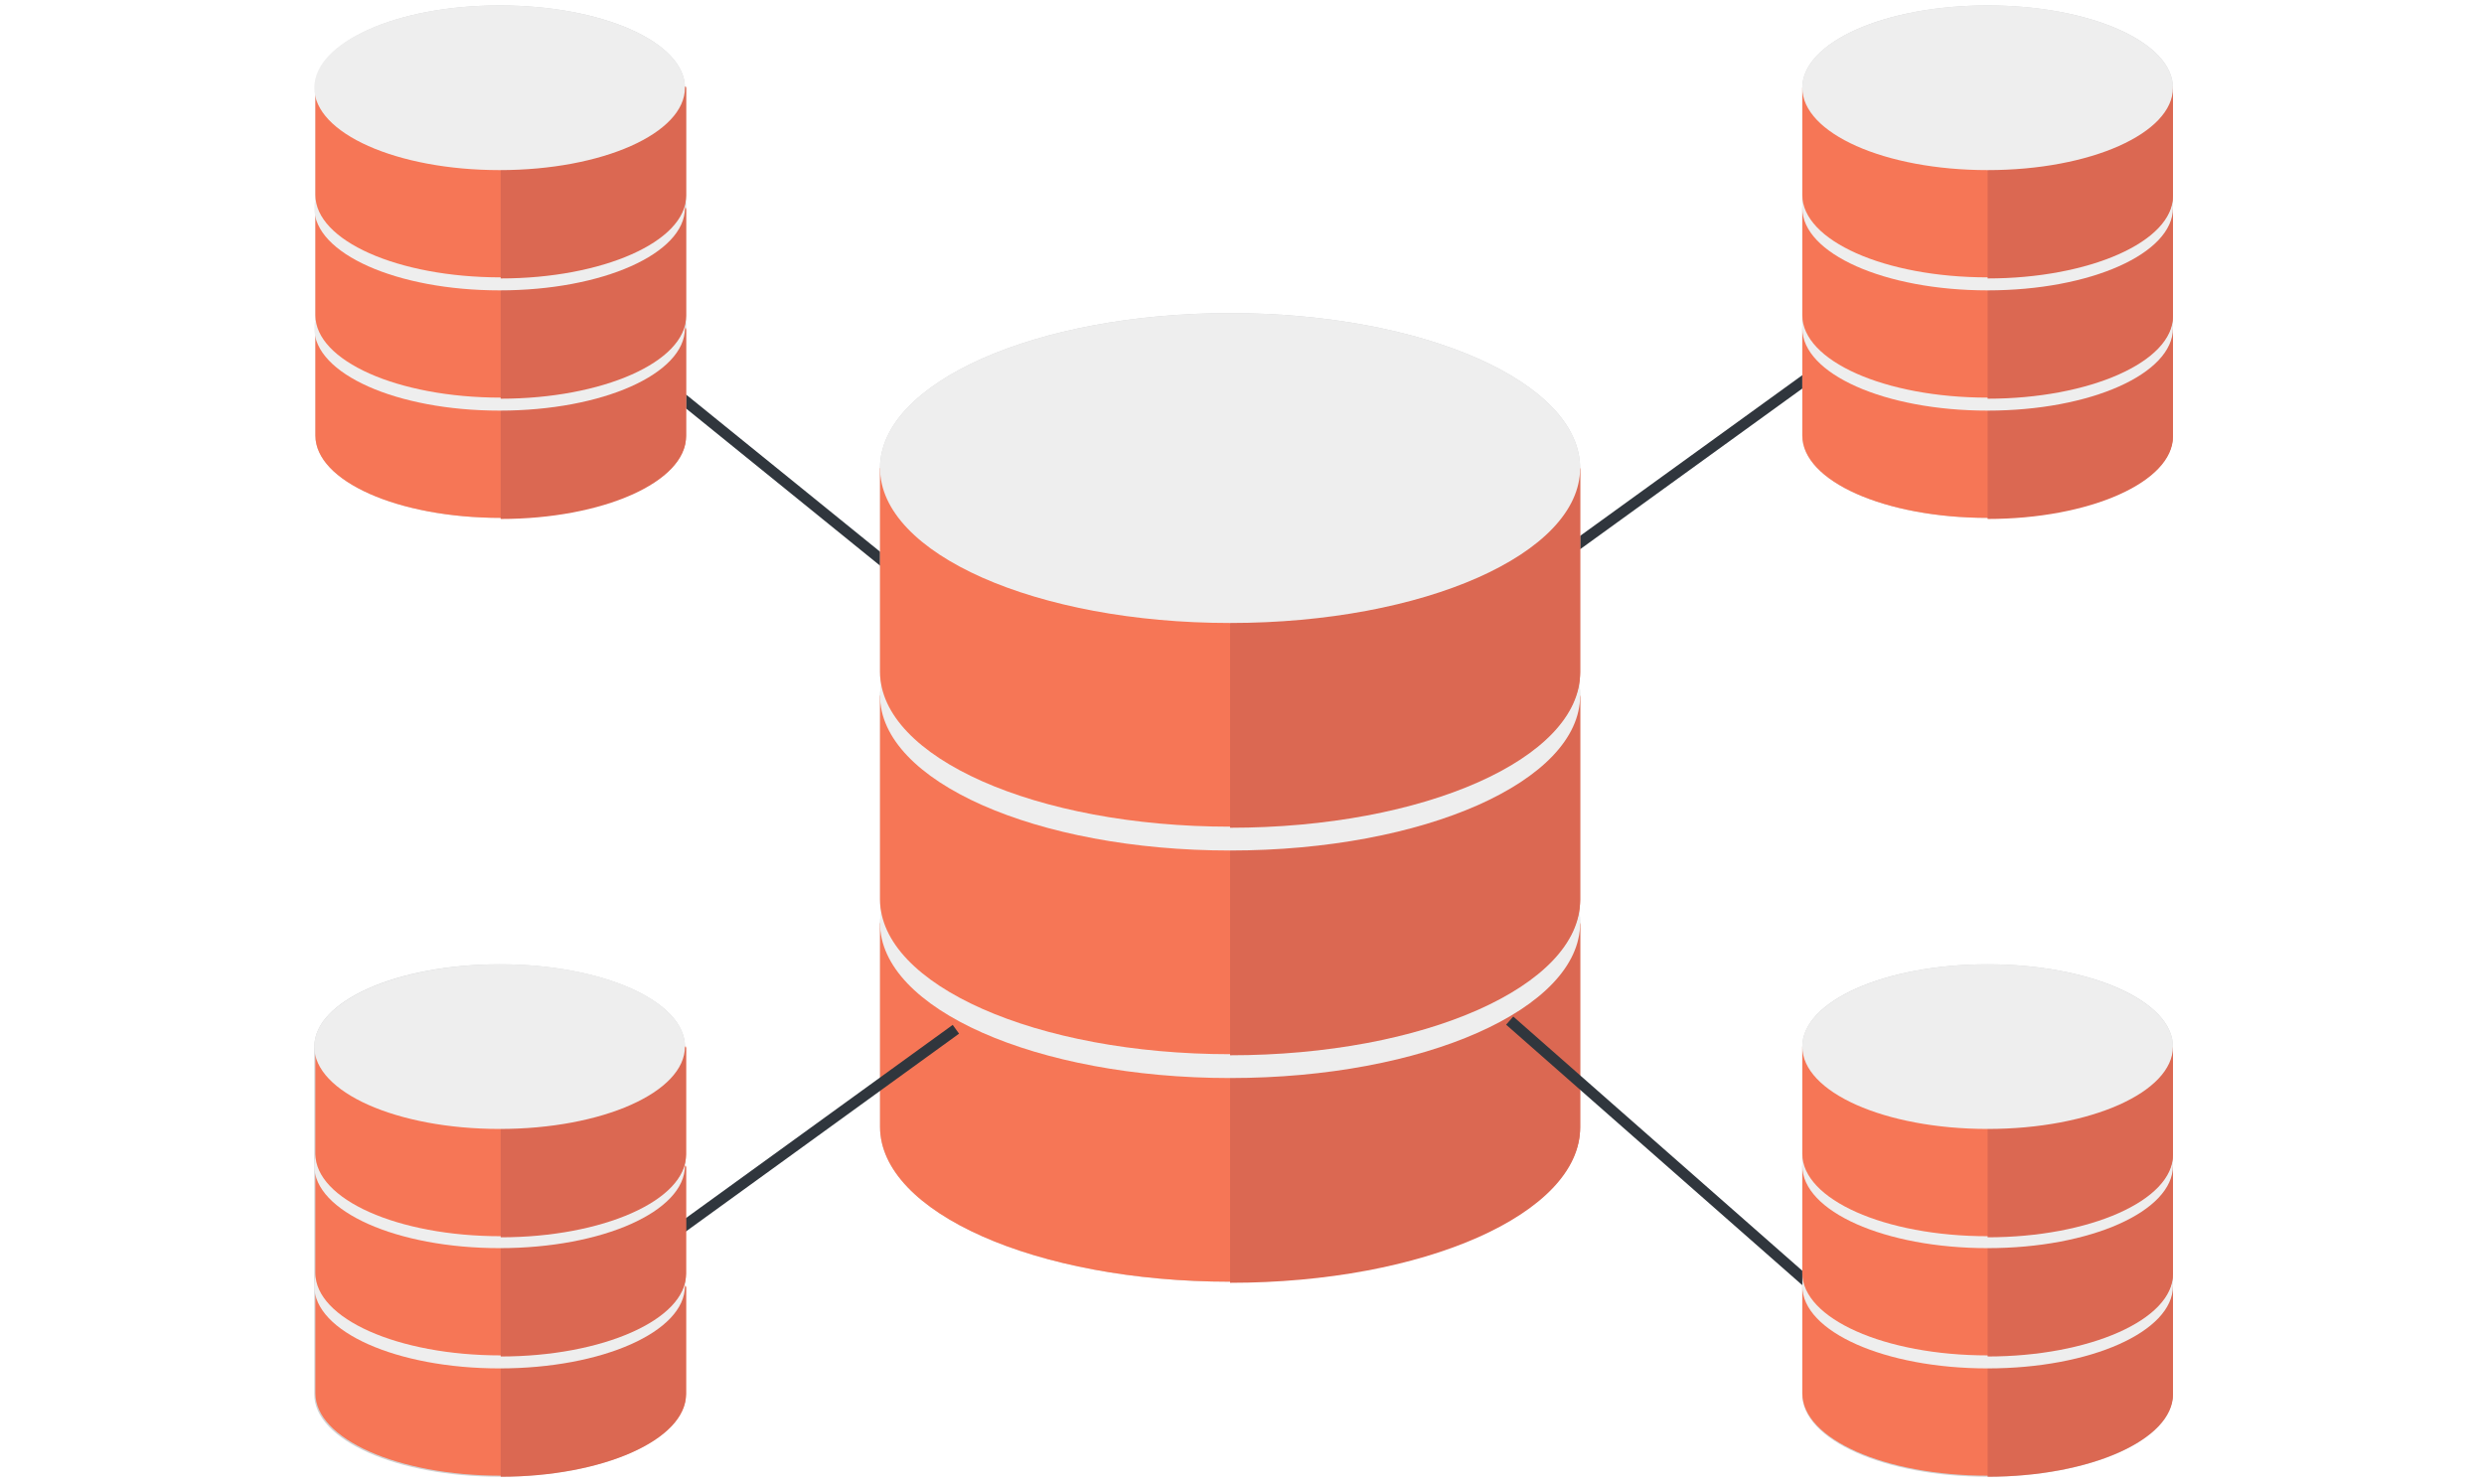 <?xml version="1.0" encoding="utf-8"?>
<!-- Generator: Adobe Illustrator 25.3.1, SVG Export Plug-In . SVG Version: 6.00 Build 0)  -->
<svg version="1.1" id="Layer_1" xmlns="http://www.w3.org/2000/svg" xmlns:xlink="http://www.w3.org/1999/xlink" x="0px" y="0px"
	 viewBox="0 0 229.2 137" style="enable-background:new 0 0 229.2 137;" xml:space="preserve">
<style type="text/css">
	.st0{fill:none;stroke:#30363D;stroke-miterlimit:10;}
	.st1{fill:#D1D2D3;}
	.st2{fill:#F67656;}
	.st3{fill:#DB6852;}
	.st4{fill:#EEEEEE;}
</style>
<g>
	<g>
		<line class="st0" x1="140.1" y1="54.2" x2="174.1" y2="29.6"/>
		<line class="st0" x1="54.1" y1="29.6" x2="86.8" y2="56.1"/>
		<g>
			<g>
				<path class="st1" d="M145.8,43.2c0-7.9-14.4-14.3-32.3-14.3s-32.3,6.4-32.3,14.3V62c0,0.3,0,0.7,0.1,1.1c0,0.3-0.1,0.7-0.1,1.1
					V83c0,0.3,0,0.7,0.1,1.1c0,0.3-0.1,0.7-0.1,1.1v18.8c0,7.9,14.4,14.3,32.3,14.3s32.3-6.4,32.3-14.3V85.2c0-0.3,0-0.7-0.1-1.1
					c0-0.3,0.1-0.7,0.1-1.1V64.2c0-0.3,0-0.7-0.1-1.1c0-0.3,0.1-0.7,0.1-1.1V43.2z"/>
			</g>
			<g>
				<g>
					<path class="st2" d="M81.2,85.2v18.8c0,7.9,14.4,14.3,32.3,14.3s32.3-6.4,32.3-14.3V85.2H81.2L81.2,85.2z"/>
					<path class="st3" d="M113.5,85.2v33.2c17.9,0,32.3-6.4,32.3-14.3V85.3L113.5,85.2L113.5,85.2z"/>
				</g>
				<path class="st4" d="M145.8,85.2c0,7.9-14.4,14.3-32.3,14.3s-32.3-6.4-32.3-14.3s14.4-14.3,32.3-14.3S145.8,77.2,145.8,85.2z"/>
			</g>
			<g>
				<g>
					<path class="st2" d="M81.2,64.2V83c0,7.9,14.4,14.3,32.3,14.3s32.3-6.4,32.3-14.3V64.2H81.2L81.2,64.2z"/>
					<path class="st3" d="M113.5,64.2v33.2c17.9,0,32.3-6.4,32.3-14.3V64.3L113.5,64.2L113.5,64.2z"/>
				</g>
				<path class="st4" d="M145.8,64.2c0,7.9-14.4,14.3-32.3,14.3s-32.3-6.4-32.3-14.3s14.4-14.3,32.3-14.3S145.8,56.3,145.8,64.2z"/>
			</g>
			<g>
				<g>
					<path class="st2" d="M81.2,43.2V62c0,7.9,14.4,14.3,32.3,14.3s32.3-6.4,32.3-14.3V43.2H81.2z"/>
					<path class="st3" d="M113.5,43.2v33.2c17.9,0,32.3-6.4,32.3-14.3V43.3L113.5,43.2L113.5,43.2z"/>
				</g>
				<path class="st4" d="M145.8,43.2c0,7.9-14.4,14.3-32.3,14.3s-32.3-6.4-32.3-14.3s14.4-14.3,32.3-14.3S145.8,35.3,145.8,43.2z"/>
			</g>
		</g>
		<g>
			<g>
				<path class="st1" d="M200.5,8.1c0-4.2-7.6-7.6-17.1-7.6s-17.1,3.4-17.1,7.6v9.9c0,0.2,0,0.4,0,0.6c0,0.2,0,0.4,0,0.6v9.9
					c0,0.2,0,0.4,0,0.6c0,0.2,0,0.4,0,0.6v9.9c0,4.2,7.6,7.6,17.1,7.6s17.1-3.4,17.1-7.6v-9.9c0-0.2,0-0.4,0-0.6c0-0.2,0-0.4,0-0.6
					v-9.9c0-0.2,0-0.4,0-0.6c0-0.2,0-0.4,0-0.6V8.1z"/>
			</g>
			<g>
				<g>
					<path class="st2" d="M166.3,30.3v9.9c0,4.2,7.6,7.6,17.1,7.6s17.1-3.4,17.1-7.6v-9.9C200.5,30.3,166.3,30.3,166.3,30.3z"/>
					<path class="st3" d="M183.4,30.3v17.6c9.4,0,17.1-3.4,17.1-7.6v-9.9L183.4,30.3L183.4,30.3z"/>
				</g>
				<path class="st4" d="M200.5,30.3c0,4.2-7.6,7.6-17.1,7.6s-17.1-3.4-17.1-7.6s7.6-7.6,17.1-7.6C192.8,22.7,200.5,26.1,200.5,30.3
					z"/>
			</g>
			<g>
				<g>
					<path class="st2" d="M166.3,19.2v9.9c0,4.2,7.6,7.6,17.1,7.6s17.1-3.4,17.1-7.6v-9.9C200.5,19.2,166.3,19.2,166.3,19.2z"/>
					<path class="st3" d="M183.4,19.2v17.6c9.4,0,17.1-3.4,17.1-7.6v-9.9L183.4,19.2L183.4,19.2z"/>
				</g>
				<path class="st4" d="M200.5,19.2c0,4.2-7.6,7.6-17.1,7.6s-17.1-3.4-17.1-7.6s7.6-7.6,17.1-7.6S200.5,15,200.5,19.2z"/>
			</g>
			<g>
				<g>
					<path class="st2" d="M166.3,8.1v9.9c0,4.2,7.6,7.6,17.1,7.6s17.1-3.4,17.1-7.6V8.1H166.3z"/>
					<path class="st3" d="M183.4,8.1v17.6c9.4,0,17.1-3.4,17.1-7.6V8L183.4,8.1L183.4,8.1z"/>
				</g>
				<path class="st4" d="M200.5,8.1c0,4.2-7.6,7.6-17.1,7.6s-17.1-3.4-17.1-7.6s7.6-7.6,17.1-7.6S200.5,3.9,200.5,8.1z"/>
			</g>
		</g>
		<g>
			<g>
				<path class="st1" d="M63.2,8.1c0-4.2-7.6-7.6-17.1-7.6S29.1,3.9,29.1,8.1v9.9c0,0.2,0,0.4,0,0.6c0,0.2,0,0.4,0,0.6v9.9
					c0,0.2,0,0.4,0,0.6c0,0.2,0,0.4,0,0.6v9.9c0,4.2,7.6,7.6,17.1,7.6s17.1-3.4,17.1-7.6v-9.9c0-0.2,0-0.4,0-0.6c0-0.2,0-0.4,0-0.6
					v-9.9c0-0.2,0-0.4,0-0.6c0-0.2,0-0.4,0-0.6V8.1L63.2,8.1z"/>
			</g>
			<g>
				<g>
					<path class="st2" d="M29.1,30.3v9.9c0,4.2,7.6,7.6,17.1,7.6s17.1-3.4,17.1-7.6v-9.9C63.2,30.3,29.1,30.3,29.1,30.3z"/>
					<path class="st3" d="M46.2,30.3v17.6c9.4,0,17.1-3.4,17.1-7.6v-9.9L46.2,30.3L46.2,30.3z"/>
				</g>
				<path class="st4" d="M63.2,30.3c0,4.2-7.6,7.6-17.1,7.6s-17.1-3.4-17.1-7.6s7.6-7.6,17.1-7.6C55.6,22.7,63.2,26.1,63.2,30.3z"/>
			</g>
			<g>
				<g>
					<path class="st2" d="M29.1,19.2v9.9c0,4.2,7.6,7.6,17.1,7.6s17.1-3.4,17.1-7.6v-9.9C63.2,19.2,29.1,19.2,29.1,19.2z"/>
					<path class="st3" d="M46.2,19.2v17.6c9.4,0,17.1-3.4,17.1-7.6v-9.9L46.2,19.2L46.2,19.2z"/>
				</g>
				<path class="st4" d="M63.2,19.2c0,4.2-7.6,7.6-17.1,7.6s-17.1-3.4-17.1-7.6s7.6-7.6,17.1-7.6S63.2,15,63.2,19.2z"/>
			</g>
			<g>
				<g>
					<path class="st2" d="M29.1,8.1v9.9c0,4.2,7.6,7.6,17.1,7.6s17.1-3.4,17.1-7.6V8.1H29.1z"/>
					<path class="st3" d="M46.2,8.1v17.6c9.4,0,17.1-3.4,17.1-7.6V8L46.2,8.1L46.2,8.1z"/>
				</g>
				<path class="st4" d="M63.2,8.1c0,4.2-7.6,7.6-17.1,7.6s-17.1-3.4-17.1-7.6s7.6-7.6,17.1-7.6S63.2,3.9,63.2,8.1z"/>
			</g>
		</g>
		<line class="st0" x1="54.1" y1="119.7" x2="88.2" y2="95"/>
		<line class="st0" x1="139.3" y1="94.2" x2="170.9" y2="122"/>
		<g>
			<g>
				<path class="st1" d="M63.2,96.6c0-4.2-7.6-7.6-17.1-7.6s-17.1,3.4-17.1,7.6v9.9c0,0.2,0,0.4,0,0.6s0,0.4,0,0.6v9.9
					c0,0.2,0,0.4,0,0.6c0,0.2,0,0.4,0,0.6v9.9c0,4.2,7.6,7.6,17.1,7.6s17.1-3.4,17.1-7.6v-9.9c0-0.2,0-0.4,0-0.6c0-0.2,0-0.4,0-0.6
					v-9.9c0-0.2,0-0.4,0-0.6s0-0.4,0-0.6V96.6z"/>
			</g>
			<g>
				<g>
					<path class="st2" d="M29.1,118.7v9.9c0,4.2,7.6,7.6,17.1,7.6s17.1-3.4,17.1-7.6v-9.9C63.2,118.7,29.1,118.7,29.1,118.7z"/>
					<path class="st3" d="M46.2,118.7v17.6c9.4,0,17.1-3.4,17.1-7.6v-9.9L46.2,118.7L46.2,118.7z"/>
				</g>
				<path class="st4" d="M63.2,118.7c0,4.2-7.6,7.6-17.1,7.6s-17.1-3.4-17.1-7.6s7.6-7.6,17.1-7.6C55.6,111.2,63.2,114.6,63.2,118.7
					z"/>
			</g>
			<g>
				<g>
					<path class="st2" d="M29.1,107.6v9.9c0,4.2,7.6,7.6,17.1,7.6s17.1-3.4,17.1-7.6v-9.9H29.1z"/>
					<path class="st3" d="M46.2,107.6v17.6c9.4,0,17.1-3.4,17.1-7.6v-9.9H46.2L46.2,107.6z"/>
				</g>
				<path class="st4" d="M63.2,107.6c0,4.2-7.6,7.6-17.1,7.6s-17.1-3.4-17.1-7.6s7.6-7.6,17.1-7.6C55.6,100.1,63.2,103.4,63.2,107.6
					z"/>
			</g>
			<g>
				<g>
					<path class="st2" d="M29.1,96.6v9.9c0,4.2,7.6,7.6,17.1,7.6s17.1-3.4,17.1-7.6v-9.9H29.1z"/>
					<path class="st3" d="M46.2,96.6v17.6c9.4,0,17.1-3.4,17.1-7.6v-9.9H46.2L46.2,96.6z"/>
				</g>
				<path class="st4" d="M63.2,96.6c0,4.2-7.6,7.6-17.1,7.6s-17.1-3.4-17.1-7.6S36.7,89,46.2,89C55.6,89,63.2,92.4,63.2,96.6z"/>
			</g>
		</g>
		<g>
			<g>
				<path class="st1" d="M200.5,96.6c0-4.2-7.6-7.6-17.1-7.6s-17.1,3.4-17.1,7.6v9.9c0,0.2,0,0.4,0,0.6s0,0.4,0,0.6v9.9
					c0,0.2,0,0.4,0,0.6c0,0.2,0,0.4,0,0.6v9.9c0,4.2,7.6,7.6,17.1,7.6s17.1-3.4,17.1-7.6v-9.9c0-0.2,0-0.4,0-0.6c0-0.2,0-0.4,0-0.6
					v-9.9c0-0.2,0-0.4,0-0.6s0-0.4,0-0.6V96.6z"/>
			</g>
			<g>
				<g>
					<path class="st2" d="M166.3,118.7v9.9c0,4.2,7.6,7.6,17.1,7.6s17.1-3.4,17.1-7.6v-9.9C200.5,118.7,166.3,118.7,166.3,118.7z"/>
					<path class="st3" d="M183.4,118.7v17.6c9.4,0,17.1-3.4,17.1-7.6v-9.9L183.4,118.7L183.4,118.7z"/>
				</g>
				<path class="st4" d="M200.5,118.7c0,4.2-7.6,7.6-17.1,7.6s-17.1-3.4-17.1-7.6s7.6-7.6,17.1-7.6
					C192.8,111.2,200.5,114.6,200.5,118.7z"/>
			</g>
			<g>
				<g>
					<path class="st2" d="M166.3,107.6v9.9c0,4.2,7.6,7.6,17.1,7.6s17.1-3.4,17.1-7.6v-9.9H166.3z"/>
					<path class="st3" d="M183.4,107.6v17.6c9.4,0,17.1-3.4,17.1-7.6v-9.9H183.4L183.4,107.6z"/>
				</g>
				<path class="st4" d="M200.5,107.6c0,4.2-7.6,7.6-17.1,7.6s-17.1-3.4-17.1-7.6s7.6-7.6,17.1-7.6
					C192.8,100.1,200.5,103.4,200.5,107.6z"/>
			</g>
			<g>
				<g>
					<path class="st2" d="M166.3,96.6v9.9c0,4.2,7.6,7.6,17.1,7.6s17.1-3.4,17.1-7.6v-9.9H166.3z"/>
					<path class="st3" d="M183.4,96.6v17.6c9.4,0,17.1-3.4,17.1-7.6v-9.9H183.4L183.4,96.6z"/>
				</g>
				<path class="st4" d="M200.5,96.6c0,4.2-7.6,7.6-17.1,7.6s-17.1-3.4-17.1-7.6S174,89,183.4,89C192.8,89,200.5,92.4,200.5,96.6z"
					/>
			</g>
		</g>
	</g>
</g>
</svg>
